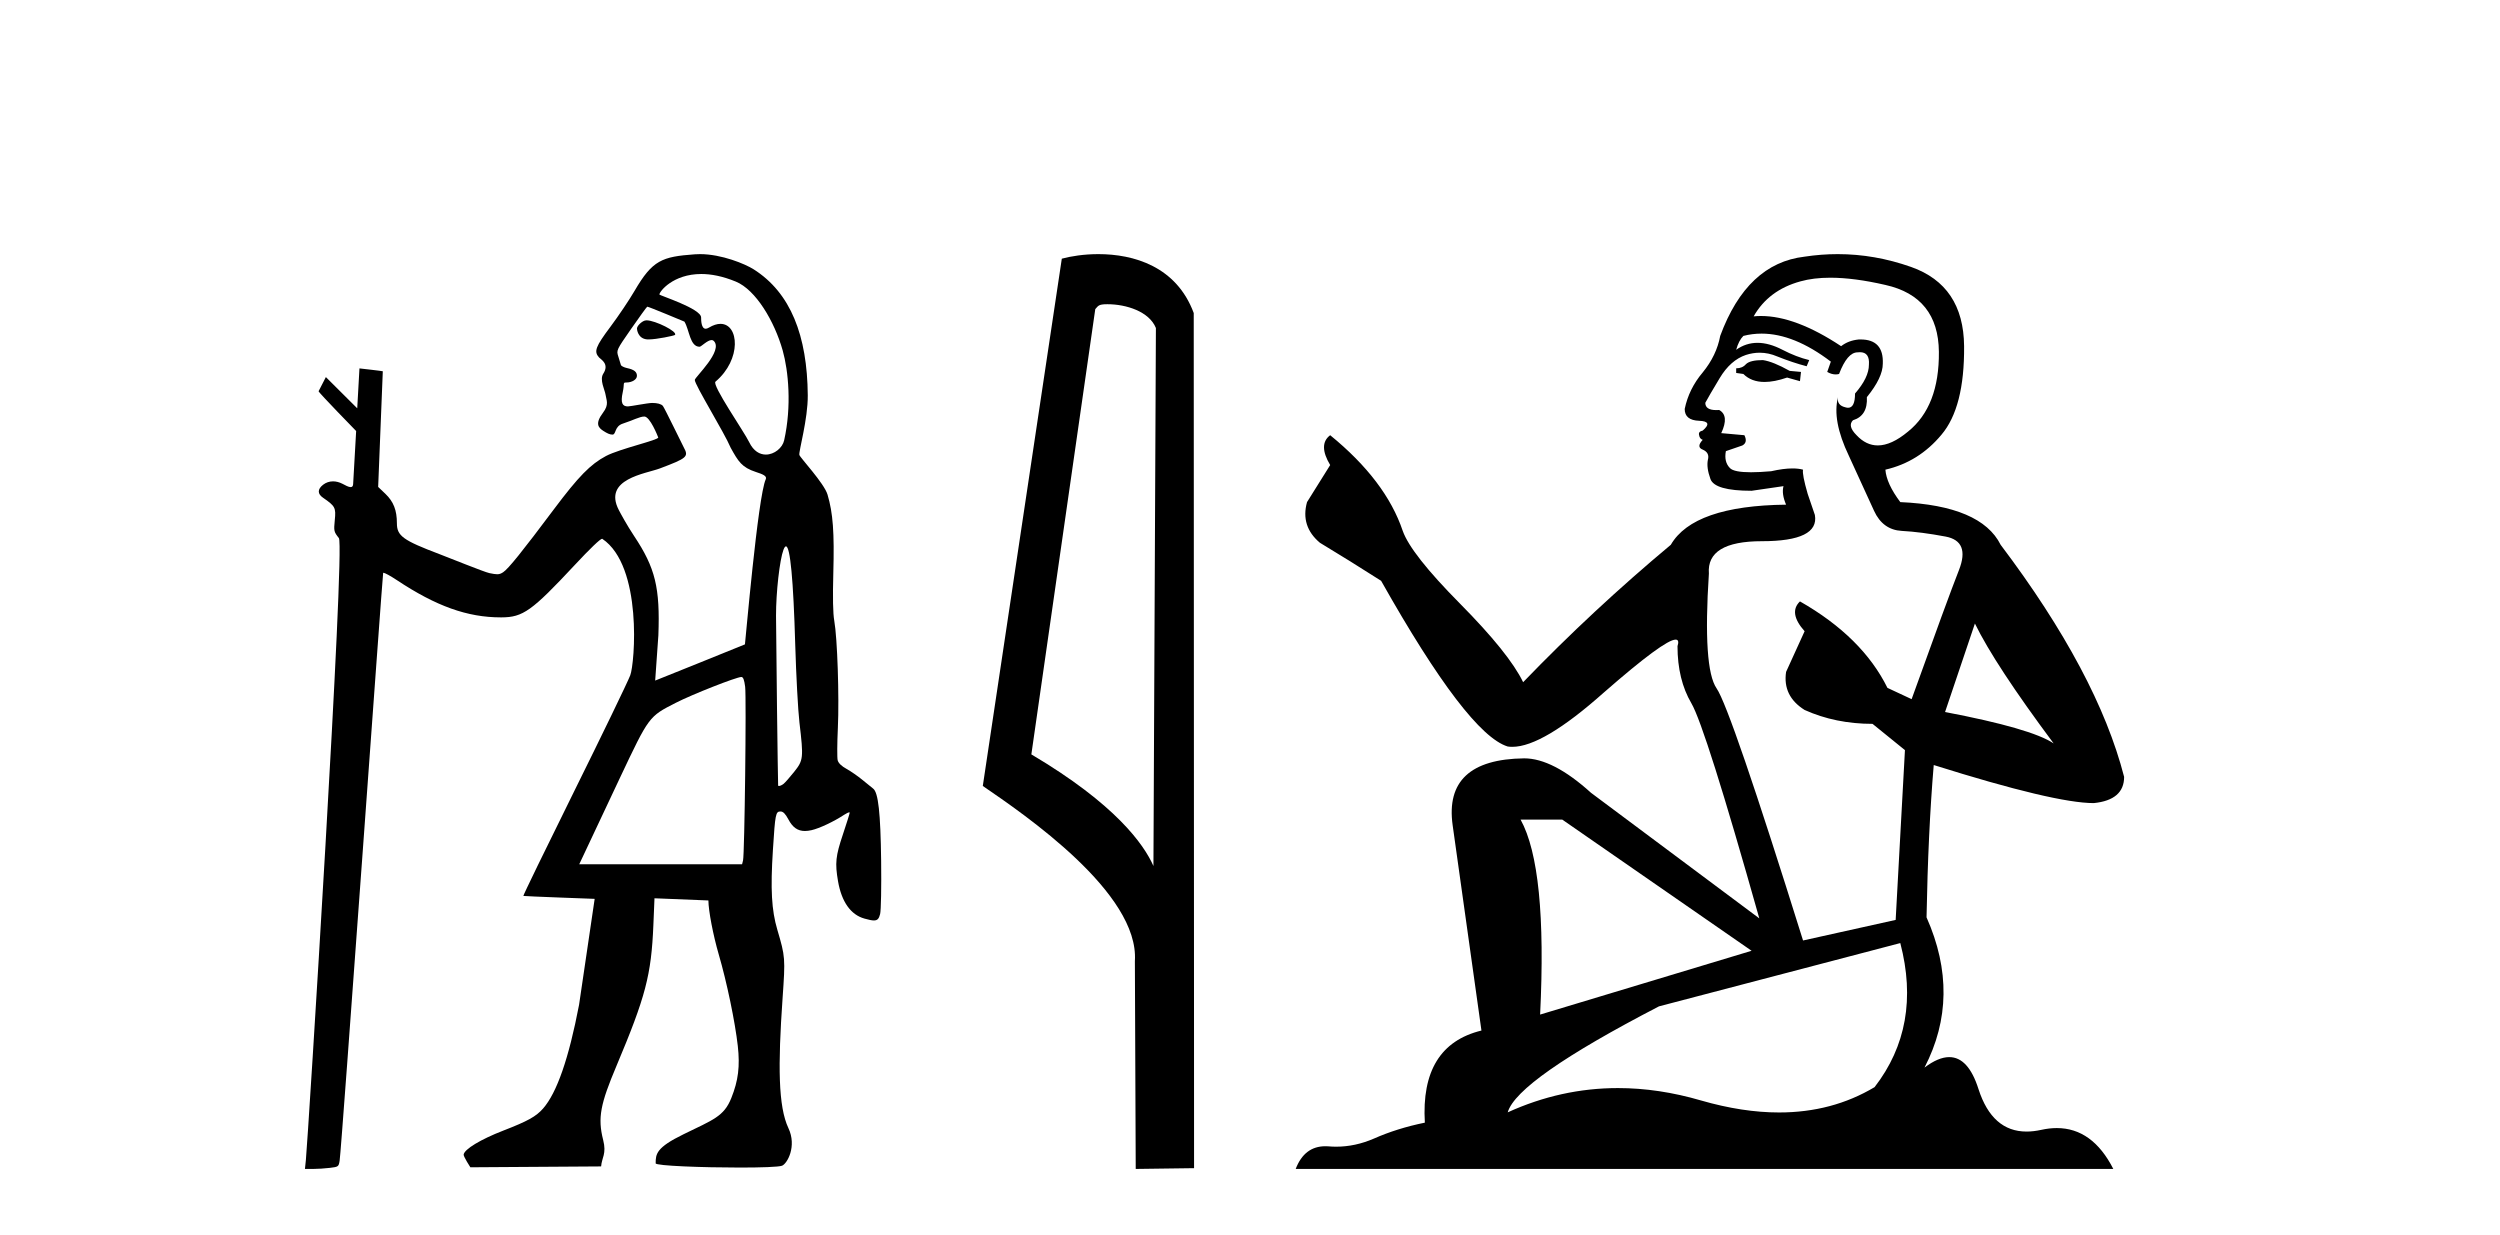 <?xml version='1.0' encoding='UTF-8' standalone='yes'?><svg xmlns='http://www.w3.org/2000/svg' xmlns:xlink='http://www.w3.org/1999/xlink' width='83.0' height='41.0' ><path d='M 21.466 10.635 C 21.443 10.635 21.424 10.638 21.408 10.643 C 21.289 10.681 21.151 10.821 21.147 10.907 C 21.146 10.932 21.174 11.24 21.478 11.267 C 21.494 11.269 21.512 11.269 21.532 11.269 C 21.801 11.269 22.383 11.145 22.407 11.121 C 22.515 11.013 21.751 10.635 21.466 10.635 ZM 23.282 9.097 C 23.606 9.097 23.988 9.167 24.431 9.35 C 25.093 9.623 25.712 10.665 25.986 11.638 C 26.175 12.311 26.288 13.481 26.034 14.618 C 25.979 14.868 25.709 15.092 25.426 15.092 C 25.225 15.092 25.017 14.979 24.874 14.682 C 24.706 14.333 23.626 12.78 23.754 12.671 C 24.629 11.933 24.538 10.752 23.92 10.752 C 23.808 10.752 23.679 10.791 23.534 10.878 C 23.493 10.903 23.458 10.914 23.429 10.914 C 23.282 10.914 23.277 10.638 23.277 10.54 C 23.277 10.244 21.892 9.81 21.892 9.777 C 21.892 9.682 22.341 9.097 23.282 9.097 ZM 21.489 10.182 C 21.541 10.182 22.723 10.678 22.723 10.678 C 22.891 10.956 22.902 11.512 23.227 11.512 C 23.28 11.512 23.487 11.29 23.625 11.29 C 23.652 11.29 23.676 11.298 23.696 11.318 C 24.028 11.643 23.067 12.523 23.067 12.615 C 23.067 12.779 24.049 14.363 24.256 14.86 C 24.513 15.328 24.632 15.518 25.093 15.669 C 25.324 15.744 25.473 15.803 25.423 15.912 C 25.161 16.474 24.741 21.383 24.732 21.393 C 24.723 21.403 21.752 22.595 21.752 22.595 L 21.858 21.092 C 21.917 19.51 21.757 18.854 21.052 17.795 C 20.812 17.434 20.599 17.039 20.544 16.932 C 20.009 15.899 21.435 15.73 21.908 15.552 C 22.815 15.21 22.87 15.162 22.702 14.855 C 22.657 14.773 22.056 13.531 22.007 13.476 C 21.95 13.411 21.823 13.378 21.65 13.378 C 21.509 13.378 20.928 13.493 20.847 13.493 C 20.67 13.493 20.593 13.39 20.675 13.021 C 20.741 12.723 20.666 12.699 20.793 12.699 C 20.986 12.699 21.146 12.599 21.146 12.478 C 21.146 12.344 21.051 12.27 20.817 12.22 C 20.714 12.198 20.622 12.15 20.613 12.115 C 20.604 12.079 20.566 11.954 20.529 11.839 C 20.461 11.628 20.461 11.628 20.954 10.918 C 21.226 10.527 21.466 10.196 21.487 10.183 C 21.488 10.182 21.488 10.182 21.489 10.182 ZM 26.094 18.139 C 26.235 18.139 26.339 19.236 26.402 21.411 C 26.432 22.426 26.494 23.583 26.541 23.983 C 26.681 25.168 26.673 25.241 26.366 25.625 C 26.222 25.805 26.065 25.984 26.016 26.023 C 25.96 26.067 25.896 26.095 25.861 26.095 C 25.846 26.095 25.836 26.09 25.834 26.079 C 25.826 26.03 25.765 21.11 25.764 20.442 C 25.763 19.664 25.885 18.585 26.011 18.253 C 26.04 18.177 26.067 18.139 26.094 18.139 ZM 24.613 22.476 C 24.674 22.476 24.709 22.568 24.739 22.801 C 24.783 23.156 24.72 28.359 24.669 28.566 L 24.637 28.693 L 19.231 28.693 L 20.575 25.839 C 21.551 23.775 21.539 23.792 22.435 23.334 C 22.979 23.055 24.45 22.476 24.613 22.476 ZM 23.241 8.437 C 23.182 8.437 23.124 8.439 23.067 8.443 C 21.98 8.523 21.665 8.631 21.066 9.659 C 20.89 9.961 20.531 10.495 20.268 10.846 C 19.77 11.51 19.71 11.671 19.888 11.867 C 19.954 11.939 20.24 12.082 20.028 12.408 C 19.898 12.608 20.084 12.956 20.103 13.097 C 20.128 13.281 20.232 13.423 20.02 13.702 C 19.74 14.073 19.873 14.203 20.03 14.305 C 20.154 14.385 20.243 14.429 20.334 14.429 C 20.462 14.429 20.391 14.156 20.68 14.063 C 21.017 13.954 21.234 13.829 21.392 13.829 C 21.579 13.829 21.832 14.467 21.853 14.522 C 21.887 14.606 20.581 14.896 20.12 15.139 C 19.603 15.413 19.208 15.817 18.394 16.902 C 17.334 18.318 16.876 18.886 16.706 18.997 C 16.636 19.043 16.586 19.065 16.507 19.065 C 16.445 19.065 16.366 19.052 16.247 19.027 C 16.074 18.991 14.916 18.52 14.59 18.397 C 13.38 17.939 13.177 17.791 13.177 17.373 C 13.177 16.939 13.066 16.656 12.797 16.397 L 12.555 16.166 L 12.709 12.326 C 12.7 12.317 11.934 12.231 11.934 12.231 L 11.86 13.556 L 10.819 12.519 L 10.577 12.989 C 10.577 13.033 11.824 14.31 11.824 14.31 L 11.724 16.075 C 11.72 16.146 11.689 16.172 11.642 16.172 C 11.57 16.172 11.463 16.111 11.368 16.061 C 11.264 16.008 11.158 15.981 11.057 15.981 C 10.936 15.981 10.822 16.019 10.726 16.094 C 10.537 16.243 10.537 16.396 10.725 16.525 C 11.128 16.802 11.157 16.855 11.115 17.266 C 11.079 17.631 11.084 17.654 11.251 17.865 C 11.462 18.13 10.218 37.918 10.155 38.513 L 10.124 38.809 L 10.393 38.809 C 10.541 38.809 10.793 38.793 10.953 38.773 C 11.235 38.74 11.244 38.732 11.276 38.534 C 11.341 38.119 12.703 19.04 12.721 19.018 C 12.722 19.017 12.725 19.016 12.729 19.016 C 12.773 19.016 12.963 19.119 13.177 19.261 C 14.48 20.126 15.517 20.497 16.63 20.497 C 16.636 20.497 16.641 20.497 16.646 20.497 C 17.363 20.495 17.656 20.286 19.082 18.758 C 19.584 18.219 19.93 17.887 19.99 17.887 C 19.992 17.887 19.994 17.888 19.996 17.889 C 21.342 18.794 21.074 22.036 20.924 22.421 C 20.834 22.654 19.993 24.392 19.056 26.284 C 18.12 28.175 17.363 29.733 17.375 29.745 C 17.386 29.756 19.743 29.842 19.743 29.842 L 19.225 33.359 C 18.884 35.142 18.488 36.281 18.03 36.803 C 17.795 37.07 17.524 37.22 16.709 37.536 C 15.956 37.828 15.418 38.153 15.393 38.332 C 15.384 38.396 15.616 38.754 15.616 38.754 L 19.957 38.725 C 19.979 38.432 20.143 38.309 20.025 37.847 C 19.836 37.108 19.938 36.643 20.466 35.39 C 21.435 33.088 21.623 32.372 21.692 30.713 L 21.729 29.823 L 23.519 29.895 C 23.519 30.227 23.677 31.052 23.862 31.686 C 24.129 32.598 24.405 33.925 24.495 34.726 C 24.57 35.403 24.512 35.876 24.279 36.456 C 24.035 37.067 23.68 37.175 22.69 37.659 C 21.786 38.1 21.768 38.312 21.768 38.623 C 21.767 38.706 23.34 38.763 24.564 38.763 C 25.265 38.763 25.851 38.744 25.963 38.702 C 26.132 38.638 26.463 38.061 26.175 37.453 C 25.837 36.737 25.825 35.38 25.981 33.151 C 26.075 31.803 26.073 31.769 25.807 30.866 C 25.615 30.216 25.577 29.524 25.661 28.213 C 25.737 27.015 25.752 26.941 25.914 26.941 C 26 26.941 26.075 27.017 26.174 27.203 C 26.314 27.468 26.48 27.589 26.723 27.589 C 26.789 27.589 26.862 27.58 26.941 27.562 C 27.201 27.504 27.683 27.277 28.026 27.051 C 28.103 27.001 28.168 26.97 28.196 26.97 C 28.205 26.97 28.21 26.974 28.21 26.981 C 28.21 27.008 28.108 27.334 27.984 27.704 C 27.743 28.422 27.719 28.653 27.822 29.254 C 27.94 29.941 28.244 30.371 28.703 30.498 C 28.843 30.537 28.942 30.559 29.014 30.559 C 29.138 30.559 29.182 30.495 29.22 30.346 C 29.25 30.228 29.265 29.447 29.254 28.58 C 29.234 26.987 29.159 26.309 28.988 26.181 C 28.945 26.148 28.787 26.02 28.637 25.896 C 28.486 25.771 28.248 25.606 28.107 25.528 C 27.94 25.437 27.836 25.336 27.811 25.242 C 27.79 25.162 27.793 24.679 27.817 24.168 C 27.865 23.137 27.8 21.179 27.698 20.611 C 27.654 20.365 27.644 19.844 27.666 19.029 C 27.703 17.676 27.656 17.036 27.474 16.421 C 27.362 16.043 26.561 15.192 26.539 15.104 C 26.511 14.995 26.825 13.917 26.818 13.123 C 26.802 11.144 26.25 9.719 25.019 8.94 C 24.739 8.763 23.956 8.437 23.241 8.437 Z' style='fill:#000000;stroke:none' /><path d='M 36.764 10.1 C 37.389 10.1 38.153 10.34 38.376 10.89 L 38.294 28.751 L 38.294 28.751 C 37.977 28.034 37.036 26.699 34.241 25.046 L 36.363 10.263 C 36.463 10.157 36.46 10.1 36.764 10.1 ZM 38.294 28.751 L 38.294 28.751 C 38.294 28.751 38.294 28.751 38.294 28.751 L 38.294 28.751 L 38.294 28.751 ZM 36.467 8.437 C 35.989 8.437 35.558 8.505 35.252 8.588 L 32.629 26.094 C 34.017 27.044 37.83 29.648 37.678 31.91 L 37.706 38.809 L 39.643 38.783 L 39.632 10.393 C 39.056 8.837 37.625 8.437 36.467 8.437 Z' style='fill:#000000;stroke:none' /><path d='M 58.529 11.955 Q 58.102 11.955 57.965 12.091 Q 57.846 12.228 57.641 12.228 L 57.641 12.382 L 57.88 12.416 Q 58.145 12.681 58.584 12.681 Q 58.91 12.681 59.332 12.535 L 59.759 12.655 L 59.793 12.348 L 59.417 12.313 Q 58.87 12.006 58.529 11.955 ZM 60.766 9.22 Q 61.555 9.22 62.595 9.46 Q 64.354 9.853 64.371 11.681 Q 64.388 13.492 63.346 14.329 Q 62.795 14.788 62.343 14.788 Q 61.954 14.788 61.638 14.449 Q 61.33 14.141 61.518 13.953 Q 62.014 13.8 61.98 13.185 Q 62.509 12.535 62.509 12.074 Q 62.542 11.27 61.771 11.27 Q 61.739 11.27 61.706 11.271 Q 61.365 11.305 61.125 11.493 Q 59.614 10.491 58.465 10.491 Q 58.341 10.491 58.221 10.503 L 58.221 10.503 Q 58.717 9.631 59.776 9.341 Q 60.208 9.22 60.766 9.22 ZM 65.567 20.701 Q 66.233 22.068 68.181 24.682 Q 67.446 24.186 64.576 23.639 L 65.567 20.701 ZM 58.484 11.076 Q 59.561 11.076 60.784 12.006 L 60.664 12.348 Q 60.808 12.431 60.943 12.431 Q 61.001 12.431 61.057 12.416 Q 61.33 11.698 61.672 11.698 Q 61.713 11.693 61.75 11.693 Q 62.079 11.693 62.048 12.108 Q 62.048 12.535 61.587 13.065 Q 61.587 13.538 61.357 13.538 Q 61.321 13.538 61.279 13.526 Q 60.972 13.458 61.023 13.185 L 61.023 13.185 Q 60.818 13.953 61.382 15.132 Q 61.928 16.328 62.219 16.96 Q 62.509 17.592 63.141 17.626 Q 63.773 17.66 64.593 17.814 Q 65.413 17.968 65.038 18.925 Q 64.662 19.881 63.466 23.212 L 62.663 22.837 Q 61.826 21.145 59.759 19.967 L 59.759 19.967 Q 59.366 20.342 59.913 20.957 L 59.298 22.307 Q 59.178 23.11 59.913 23.571 Q 60.938 24.032 62.168 24.032 L 63.244 24.904 L 62.936 30.541 L 59.861 31.224 Q 57.453 23.52 56.991 22.854 Q 56.53 22.187 56.735 19.044 Q 56.65 17.968 58.495 17.968 Q 60.408 17.968 60.254 17.097 L 60.015 16.396 Q 59.827 15.747 59.861 15.593 Q 59.711 15.552 59.511 15.552 Q 59.212 15.552 58.802 15.645 Q 58.415 15.679 58.134 15.679 Q 57.572 15.679 57.436 15.542 Q 57.231 15.337 57.299 14.978 L 57.846 14.79 Q 58.033 14.688 57.914 14.449 L 57.145 14.38 Q 57.418 13.8 57.077 13.612 Q 57.026 13.615 56.98 13.615 Q 56.616 13.615 56.616 13.373 Q 56.735 13.15 57.094 12.553 Q 57.453 11.955 57.965 11.784 Q 58.195 11.71 58.422 11.71 Q 58.717 11.71 59.007 11.835 Q 59.52 12.04 59.981 12.16 L 60.066 11.955 Q 59.639 11.852 59.178 11.613 Q 58.734 11.382 58.349 11.382 Q 57.965 11.382 57.641 11.613 Q 57.726 11.305 57.88 11.152 Q 58.176 11.076 58.484 11.076 ZM 51.866 27.21 L 58.153 31.566 L 51.132 33.684 Q 51.371 28.816 50.483 27.21 ZM 63.09 31.31 Q 63.808 34.06 62.236 36.093 Q 60.828 36.934 59.066 36.934 Q 57.856 36.934 56.479 36.537 Q 55.067 36.124 53.716 36.124 Q 51.828 36.124 50.056 36.93 Q 50.363 35.854 55.078 33.411 L 63.09 31.31 ZM 61.012 8.437 Q 60.464 8.437 59.913 8.521 Q 57.999 8.743 57.111 11.152 Q 56.991 11.801 56.53 12.365 Q 56.069 12.911 55.932 13.578 Q 55.932 13.953 56.411 13.97 Q 56.889 13.988 56.53 14.295 Q 56.376 14.329 56.411 14.449 Q 56.428 14.568 56.53 14.603 Q 56.308 14.842 56.53 14.927 Q 56.769 15.03 56.701 15.269 Q 56.65 15.525 56.786 15.901 Q 56.923 16.294 58.153 16.294 L 59.212 16.14 L 59.212 16.14 Q 59.144 16.396 59.298 16.755 Q 56.223 16.789 55.471 18.087 Q 52.891 20.24 50.568 22.649 Q 50.107 21.692 48.467 20.035 Q 46.844 18.395 46.571 17.626 Q 46.007 15.952 44.162 14.449 Q 43.752 14.756 44.162 15.44 L 43.393 16.67 Q 43.171 17.472 43.82 18.019 Q 44.811 18.617 45.853 19.283 Q 48.723 24.374 50.056 24.784 Q 50.129 24.795 50.209 24.795 Q 51.223 24.795 53.25 22.99 Q 55.258 21.235 55.632 21.235 Q 55.764 21.235 55.693 21.453 Q 55.693 22.563 56.154 23.349 Q 56.616 24.135 58.409 30.49 L 52.823 26.322 Q 51.559 25.177 50.602 25.177 Q 47.92 25.211 48.228 27.398 L 49.184 34.214 Q 47.151 34.709 47.305 37.272 Q 46.383 37.46 45.614 37.801 Q 44.993 38.07 44.36 38.07 Q 44.227 38.07 44.094 38.058 Q 44.047 38.055 44.003 38.055 Q 43.306 38.055 43.017 38.809 L 70.162 38.809 Q 69.47 37.452 68.286 37.452 Q 68.039 37.452 67.771 37.511 Q 67.512 37.568 67.282 37.568 Q 66.141 37.568 65.687 36.161 Q 65.35 35.096 64.715 35.096 Q 64.353 35.096 63.893 35.444 Q 65.123 33.069 63.961 30.456 Q 64.013 27.62 64.2 25.399 Q 68.215 26.663 69.513 26.663 Q 70.521 26.561 70.521 25.792 Q 69.633 22.341 66.421 18.087 Q 65.772 16.789 63.09 16.67 Q 62.629 16.055 62.595 15.593 Q 63.705 15.337 64.457 14.432 Q 65.225 13.526 65.208 11.493 Q 65.191 9.478 63.449 8.863 Q 62.242 8.437 61.012 8.437 Z' style='fill:#000000;stroke:none' /></svg>